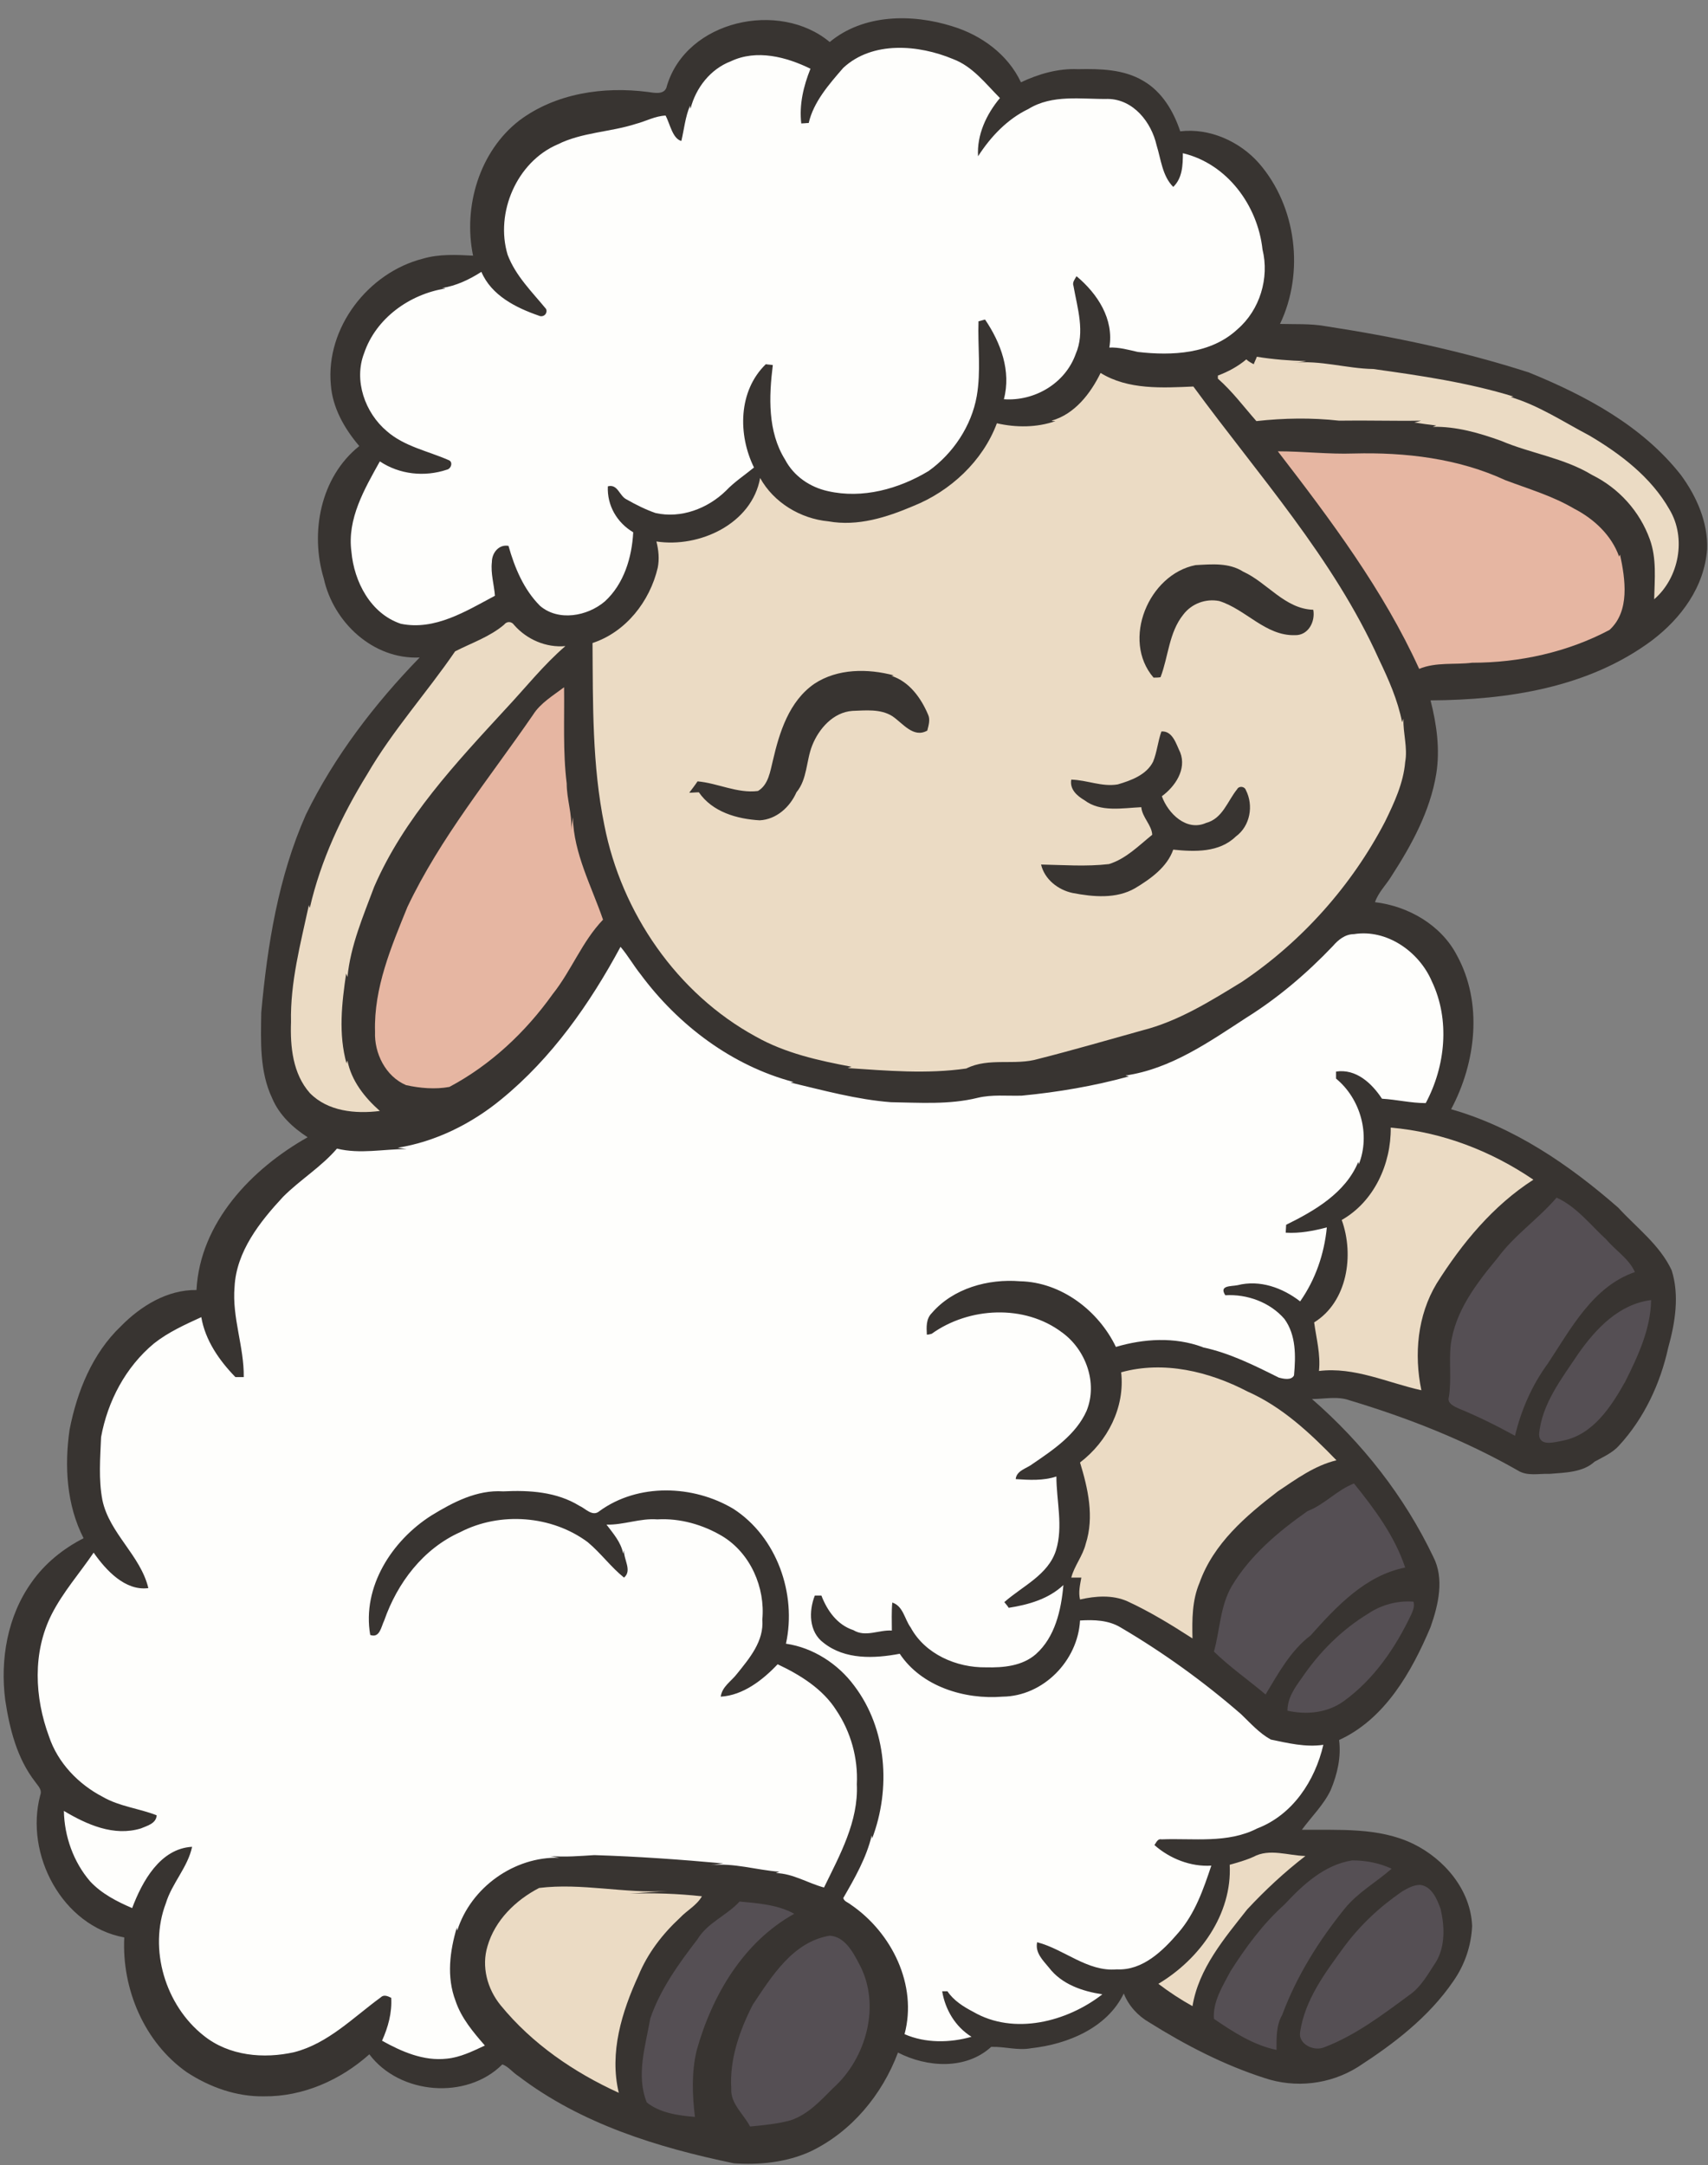 <?xml version="1.0" encoding="UTF-8"?>
<!DOCTYPE svg PUBLIC '-//W3C//DTD SVG 1.0//EN'
          'http://www.w3.org/TR/2001/REC-SVG-20010904/DTD/svg10.dtd'>
<svg height="494.6" preserveAspectRatio="xMidYMid meet" version="1.0" viewBox="-0.9 -4.3 390.3 494.6" width="390.3" xmlns="http://www.w3.org/2000/svg" xmlns:xlink="http://www.w3.org/1999/xlink" zoomAndPan="magnify"
><rect x="-0.9" y="-4.3" width="390.3" height="494.6" fill="#808080" stroke="none"/><g id="change1_1"
  ><path d="M376.6,142c-14.5,10.8-33,13.6-50.6,13.7c1.4,5.5,2.2,11.2,1.3,16.8c-1.4,8.5-5.6,16.2-10.2,23.3 c-1.2,2-3,3.7-3.8,6c7.6,0.9,15.1,5.2,18.7,12.1c6,10.9,4.4,24.5-1.3,35.2c14.4,4.1,27,12.7,38.2,22.5c4.2,4.6,9.5,8.5,12.2,14.3 c1.8,5.7,0.8,12-0.8,17.7c-1.8,8.2-5.5,16.1-11.2,22.3c-1.5,1.7-3.6,2.6-5.6,3.7c-2.7,2.5-6.8,2.5-10.3,2.8 c-2.5-0.1-5.1,0.6-7.3-0.8c-12.1-6.9-25.1-12-38.4-16c-2.8-1-5.7-0.3-8.6-0.3c11.5,10,21.1,22.2,27.7,36c2.6,5,1.2,11-0.6,16.1 c-4.3,10.2-10.4,21-20.9,25.8c0.5,3.9-0.4,7.8-1.9,11.4c-1.6,3.4-4.4,6.1-6.6,9.1c8.5,0.1,17.5-0.6,25.4,3.2 c7.2,3.5,13.2,10.6,13.5,18.8c-0.2,4.5-1.7,8.9-4.3,12.6c-5.6,8.2-13.6,14.3-21.8,19.6c-6.4,4-14.3,4.9-21.4,2.5 c-9.3-3-18-7.5-26.3-12.7c-2.6-1.5-4.7-3.8-5.8-6.6c-3.8,7.9-12.9,11.6-21.1,12.5c-3.1,0.6-6.1-0.4-9.2-0.3 c-5.8,5.3-14.7,4.7-21.3,1.3c-3.6,9.6-10.6,18.1-20,22.6c-5.5,2.5-11.6,3.1-17.5,2.7c-17.4-3.6-34.9-9-49.2-19.9 c-1.3-0.8-2.3-2.2-3.7-2.7c-8.2,8.2-23.5,6.9-30.4-2.3c-6.6,5.9-15.2,9.7-24.1,9.6c-6.3,0.1-12.4-2.1-17.6-5.5 c-9.7-6.8-14.9-19-14.3-30.8c-14.2-2.6-22.8-19-19.2-32.5c0.5-1.3-0.6-2.2-1.2-3.1c-4.1-5.3-5.8-12-6.8-18.6 c-1.2-9.3,0.5-19.2,6-26.9c3-4.3,7.2-7.7,11.9-10.1c-3.9-7.6-4.4-16.5-3.2-24.8c1.7-8.7,5.2-17.4,11.7-23.6 c4.5-4.6,10.6-8.4,17.3-8.3c0.8-15.4,12.6-27.7,25.4-34.9c-3.4-2.2-6.5-5.1-8.1-8.9c-2.9-6.1-2.6-13-2.5-19.6 c1.4-15.4,3.9-31,10.2-45.2c6.5-13.3,15.7-25.3,26-35.9c-10.6,0.5-19.7-8-21.9-18c-3.2-10.5-0.8-23.2,8.1-30.3 c-3.4-4-6.1-8.7-6.5-14c-1.2-13,8.5-25.6,21-28.8c3.7-1.1,7.7-0.9,11.5-0.7c-2.3-11.1,1.4-23.8,10.6-30.9c8.3-6.2,19.2-7.8,29.3-6.5 c1.5,0.2,4,0.8,4.4-1.4c4.5-15,25.7-19.6,37.2-10c7.7-6.4,18.8-6.5,28-3.6c6.6,2,12.7,6.4,15.7,12.8c4-1.9,8.5-3.2,13-3 c5.1-0.1,10.5,0,15,2.7c4.3,2.5,6.9,7,8.4,11.5c6.7-0.8,13.6,2.3,18,7.3c8.6,9.9,10.4,25,4.8,36.7c3.4,0.1,6.9-0.1,10.3,0.5 c15.7,2.4,31.4,5.7,46.6,10.6c13,5.3,25.9,12.2,34.7,23.4c3.6,4.9,6.2,10.8,6,16.9C388.6,129.8,383.2,137,376.6,142z" fill="#383431"
  /></g
  ><g id="change2_1"
  ><path d="M291.1,98.8c5.8,0,11.6,0.7,17.4,0.5c11.7-0.3,23.8,1.1,34.6,6.1c5.3,2,10.8,3.6,15.7,6.5 c4.5,2.3,8.6,6.1,10.3,11c0-0.2,0.1-0.3,0.2-0.5c1.2,5.6,2.3,12.9-2.4,17.2c-9.6,5.1-20.6,7.5-31.4,7.5c-4,0.5-8.2-0.2-12.1,1.4 C315.2,130.5,303.2,114.5,291.1,98.8z M120.9,159c1.7-2.7,4.6-4.4,7.1-6.3c0.1,7.3-0.3,14.7,0.6,22c0,3.6,1.3,7,1,10.6 c0.1-1,0.3-1.9,0.4-2.9c0.2,8.3,4.3,15.8,6.9,23.4c-4.8,5-7.2,11.6-11.5,17c-6.2,8.7-14.2,16.2-23.6,21.2c-3.2,0.6-6.7,0.3-9.9-0.4 c-4.7-2-7.3-7.3-7.1-12.2c-0.3-10,3.7-19.4,7.4-28.5C99.7,187.1,111,173.4,120.9,159z" fill="#e6b6a2"
  /></g
  ><g id="change3_1"
  ><path d="M191.8,11.2c6.7-6.2,17.2-5.3,25.1-2c4.5,1.7,7.4,5.6,10.7,8.9c-3.1,3.7-5.3,8.4-5,13.3 c2.9-4.5,6.7-8.5,11.5-10.8c5.5-3.4,12.1-2.2,18.2-2.3c5.8,0.1,9.9,5.3,11.1,10.6c1,3.2,1.3,7,3.8,9.5c2.1-2,2.2-5,2.2-7.7 c10.1,2.4,17.1,11.9,18.2,22c1.6,6.5-0.6,13.8-5.7,18.2c-6.1,5.7-15,6.1-22.8,5.2c-2.2-0.5-4.3-1.1-6.5-1c1.1-6.5-2.7-12.3-7.5-16.3 c-0.4,0.7-1,1.4-0.7,2.2c0.9,5.1,2.7,10.6,0.5,15.6c-2.4,6.7-9.4,10.8-16.4,10.3c1.7-6.4-0.7-12.9-4.3-18.2 c-0.4,0.1-1.1,0.3-1.5,0.4c-0.2,5.7,0.6,11.4-0.4,17.1c-1.2,6.8-5.4,13.1-11,17.1c-6.8,4.1-15.1,6.4-23,4.6 c-4.1-0.9-7.8-3.4-9.8-7.2c-4-6.4-3.7-14.4-2.8-21.6c-0.5-0.1-1.1-0.1-1.6-0.2c-6.3,6.1-6.4,16.1-2.7,23.6c-2.2,1.8-4.5,3.3-6.4,5.3 c-4.2,4.1-10.3,6.4-16.1,5.1c-2.3-0.8-4.5-1.9-6.6-3.1c-1.7-0.8-2-3.6-4.3-3c-0.2,4.4,2.1,8.3,5.8,10.5c-0.3,5.7-2.1,11.8-6.5,15.8 c-4,3.4-10.6,4.6-14.8,1c-3.7-3.7-5.8-8.7-7.2-13.7c-2.2-0.4-3.8,1.6-3.8,3.7c-0.3,2.6,0.5,5.1,0.7,7.7c-6.6,3.5-13.7,8-21.5,6.4 c-6.9-2.3-10.7-9.6-11.3-16.5c-1-7.5,3-14.3,6.5-20.6c4.5,3,10.2,3.6,15.3,1.9c1-0.2,1.5-1.8,0.4-2.2c-4.8-2.1-10.1-3.1-14.1-6.6 c-5-4.2-7.6-11.6-5.2-17.8c2.7-8,10.4-13.5,18.6-14.8c-0.3-0.1-0.5-0.1-0.8-0.1c3.2-0.5,6.2-1.9,9-3.7c2.3,5.4,7.9,8.2,13.1,10 c1,0.5,2.1-0.4,1.7-1.5c-3.2-3.9-7-7.6-8.8-12.4c-2.9-9.6,2.1-21.2,11.4-25.2c5.6-2.8,12-2.8,17.9-4.7c2.3-0.6,4.4-1.8,6.8-1.9 c1,1.9,1.6,5.3,3.6,5.8c0.6-2.5,0.9-5.6,2-8.1c0,0.2,0,0.5,0.1,0.7c1.2-4.7,4.5-9,9.2-10.8c5.9-2.8,12.7-1,18.2,1.7 c-1.6,4-2.6,8.2-2.1,12.5c0.5,0,1.1-0.1,1.7-0.1C185,19,188.5,15,191.8,11.2z M303.7,211.8c1.2-1.4,2.8-2.7,4.8-2.7 c7.5-1.2,14.9,4,17.8,10.8c4.2,8.8,3.1,19.4-1.4,27.8c-3.4,0-6.6-0.8-10-1c-2.3-3.5-5.9-6.9-10.5-6.2c0,0.4,0,1.2,0,1.6 c5.6,4.6,7.9,12.8,5.2,19.6c0-0.2-0.1-0.4-0.1-0.6c-2.9,7.1-10,11.2-16.5,14.4c0,0.4-0.1,1.3-0.1,1.8c3.2,0.2,6.3-0.4,9.4-1.2 c-0.6,6.1-2.6,11.9-6.1,16.9c-4-3.1-9.2-5-14.3-3.7c-1.5,0.3-4.3,0-2.8,2.3c5-0.3,10.2,1.6,13.5,5.4c2.7,3.7,2.6,8.5,2.2,12.9 c-0.6,1.2-2.4,0.8-3.5,0.5c-5.6-2.8-11.2-5.6-17.3-6.9l-0.2-0.1c-6.3-2.3-13.3-1.9-19.7,0c-4-8.3-12.5-14.8-21.9-15 c-7.3-0.6-15.3,1.6-20.2,7.3c-1.3,1.3-1.2,3.2-1.1,4.9c0.3,0,0.8-0.1,1.1-0.2c8.5-6.1,21.2-6.8,29.8-0.3c5.4,3.9,8.2,11.5,5.6,17.9 c-2.4,5.4-7.6,8.9-12.3,12.1c-1.4,1.1-3.7,1.5-3.9,3.5c3.1,0.2,6.3,0.4,9.3-0.6c0,5.6,1.6,11.4-0.1,16.9c-1.8,5.6-7.6,8.1-11.8,11.8 c0.3,0.4,0.7,0.8,1,1.3c4.5-0.7,9.1-2,12.5-5.2c-0.5,5.7-1.9,11.9-6.3,15.8c-3.1,2.7-7.4,3.1-11.4,3c-6.7,0.1-13.9-3-17.2-9.1 c-1.4-1.9-1.7-4.9-4.2-5.7c-0.2,2.1-0.1,4.3-0.1,6.4c-3-0.2-6,1.6-8.8-0.1c-3.7-1.2-6-4.5-7.3-7.9c-0.4,0-1.1,0-1.5,0 c-1.4,3.5-1.4,8.3,2,10.8c4.9,3.9,11.6,3.6,17.4,2.5c5,7.5,14.8,10.5,23.5,9.8c9.3-0.1,17.2-8.2,17.7-17.4c3.2-0.2,6.5-0.1,9.3,1.6 c9.7,5.7,19,12.4,27.5,19.8c2.1,2,4.1,4.3,6.8,5.8c3.9,0.8,7.9,1.8,12,1.2c-1.9,8.2-7,16-15.1,19.1c-6.8,3.5-14.6,2.2-21.9,2.5 c-0.9-0.2-1.2,0.8-1.6,1.3c3.5,3.1,8.3,5,13,4.7c-1.8,5.4-3.7,10.9-7.5,15.3c-3.6,4.2-8.2,8.7-14.1,8.4c-6.7,0.6-12-4.6-18.2-6.2 c-0.5,2.4,1.3,4.1,2.7,5.8c2.9,3.8,7.6,5.4,12.2,6.1c-8.1,6.3-20.2,9.4-29.5,4c-2.3-1.2-4.5-2.6-5.9-4.7c-0.3,0-0.9,0-1.2,0 c0.7,4.2,3,8.1,6.7,10.4c-4.9,1.4-10.5,1.5-15.3-0.6c3-11.2-2.9-23.2-12.3-29.6c-0.6-0.5-1.5-0.7-1.7-1.5c2.6-4.5,5.3-9.2,6.5-14.3 c0,0.2,0.1,0.5,0.1,0.7c4.3-11.4,3.4-25-4.1-34.9c-3.7-5-9.4-8.7-15.6-9.6c2.5-11.4-2.1-24.4-12-30.8c-9.2-5.5-21.8-5.9-30.6,0.5 c-1.6,1.4-3.2-0.6-4.6-1.2c-5.2-3.2-11.4-3.6-17.4-3.3c-6-0.4-11.5,2.5-16.4,5.5c-9,5.7-15.9,16.3-14,27.3c2.2,0.8,2.5-1.9,3.2-3.3 c3-8.6,8.9-16.4,17.4-20.2c9.1-4.7,20.9-3.8,29.1,2.3c3,2.5,5.3,5.7,8.3,8.1c1.9-1.6-0.1-4.1,0-6.2c-0.1,0.2-0.1,0.5-0.2,0.7 c-0.5-2.6-2.3-4.6-3.8-6.6c3.9,0.1,7.7-1.5,11.6-1.2c5.2-0.3,10.4,1.2,14.8,3.8c6.5,3.9,9.9,11.8,9.2,19.1c0.4,4.9-2.9,8.8-5.8,12.4 c-1.3,1.7-3.4,2.9-3.7,5.2c5.1-0.3,9.6-3.8,13-7.4c5.1,2.4,10.3,5.6,13.4,10.5c3.3,4.9,5,10.9,4.7,16.9c0.4,8.5-3.9,16.2-7.5,23.6 c-3.7-1-7.1-3.2-11-3.3c0.3-0.1,0.5-0.2,0.8-0.3c-5.3-0.4-10.5-2.1-15.8-1.5c1-0.1,2-0.3,3-0.4c-9.8-0.9-19.7-1.6-29.5-1.9 c-3.3,0.2-6.7,0.5-10.1,0.2c0.7,0.1,1.4,0.3,2.1,0.4c-10.3-0.3-20.2,6.8-23.3,16.6c-0.1-0.2-0.1-0.5-0.1-0.7 c-1.6,5.4-2.4,11.3-0.3,16.8c1.3,3.9,4,7.1,6.7,10.2c-2.8,1.3-5.6,2.7-8.7,3c-5.3,0.6-10.3-1.6-14.8-4.1c1.4-3.1,2.3-6.4,2.1-9.8 c-0.8-0.4-1.7-0.8-2.4-0.1c-6.3,4.6-12,10.5-19.7,12.5c-7,1.6-15,0.9-20.8-3.8c-8.7-6.9-12.6-19.7-8.6-30.2c1.4-4.6,5-8.2,6-12.9 c-7.3,0.4-11.4,7.9-13.7,14c-3.5-1.5-7-3.3-9.6-6.1c-3.8-4.4-5.9-10.3-6-16.1c5.2,3.1,11.4,5.9,17.6,4c1.4-0.6,3.5-1.1,3.6-3 c-4.1-1.6-8.5-2-12.3-4.2c-5.6-2.9-10.3-7.8-12.3-13.8c-3.3-8.9-3.8-19.2,0.6-27.9c2.6-5.1,6.4-9.4,9.6-14.1c2.8,4,7.2,8.8,12.5,8.1 c-1.8-7.5-8.9-12.5-10.5-20.1c-0.9-4.7-0.5-9.6-0.3-14.4c1.5-8.2,5.6-16,12.1-21.4c3.3-2.6,7.1-4.3,10.8-6c0.9,5.3,4.1,9.9,7.8,13.7 c0.6,0,1.3,0,1.9,0c0.1-6.9-2.7-13.6-2.1-20.6c0.4-8.1,5.8-14.9,11.1-20.6c3.9-3.9,8.7-6.8,12.3-11c5.3,1.3,10.6,0.1,15.9,0.1 c-0.7-0.1-1.3-0.2-2-0.3c8.7-1.4,16.9-5.5,23.7-11.1c11.5-9.4,20.2-21.8,27.2-34.8c1.7,2,3,4.3,4.6,6.3c8.6,11.6,20.9,20.9,35,24.6 c-0.3,0-0.5,0.1-0.8,0.1c7.6,1.8,15.2,3.9,23,4.5c6.6,0.1,13.3,0.6,19.8-1c3.3-0.8,6.7-0.4,10.1-0.5c8.3-0.8,16.5-2.2,24.5-4.4 c-0.3-0.1-0.6-0.1-0.8-0.2c10.3-1.5,19-7.6,27.6-13.2C291.1,223.7,297.7,218.1,303.7,211.8z" fill="#fefefc"
  /></g
  ><g id="change4_1"
  ><path d="M341.3,283.1c3.8-5.2,9.3-8.9,13.5-13.8c4.5,2,7.8,6.3,11.4,9.6c2.1,2.5,5.1,4.3,6.5,7.4 c-9.6,3.3-14.6,12.9-19.9,20.9c-3.6,4.9-6.1,10.6-7.5,16.5c-4.2-2.3-8.4-4.4-12.8-6.2c-1.1-0.5-2.8-1.2-2.3-2.7 c0.6-3.9,0-7.9,0.4-11.8C331.6,295.2,336.5,288.9,341.3,283.1z M359.8,304.9c4-5.7,9.3-11.3,16.6-12.2c-0.1,6.6-3,12.8-5.9,18.6 c-3.2,5.7-7.3,12.1-14.2,13.5c-1.8,0.3-5.4,1.5-5.5-1.4C351.4,316.4,356,310.6,359.8,304.9z M297.9,340.9c3.9-1.5,6.7-4.8,10.6-6.3 c4.7,5.8,9.3,12,11.7,19.2c-9.1,1.8-15.7,8.9-21.6,15.5c-4.6,3.5-7.4,8.7-10.3,13.5c-3.9-3.3-8.1-6.2-11.8-9.8 c1.4-5,1.4-10.4,4.1-15C284.8,351,291.2,345.6,297.9,340.9z M311.8,364.3c3-2,6.7-3,10.3-2.7c0.3,1-0.1,2-0.5,2.9 c-3.6,7.6-8.5,14.8-15.4,19.8c-3.7,2.7-8.5,3.2-12.9,2.2c0-2.9,1.7-5.3,3.3-7.5C300.6,373.1,305.7,368,311.8,364.3z M308.1,420.7 c3.1,0,6.2,0.6,9,1.9c-3.5,3.1-7.7,5.4-10.7,9.1c-5.9,7.3-11,15.4-14.3,24.3c-1.4,2.4-1.3,5.3-1.3,8c-5.3-1.1-9.9-4.1-14.3-7.1 c-0.3-3.9,2-7.5,3.8-10.9c3.5-5.5,7.4-10.8,12.3-15.2C296.8,426.3,301.7,421.7,308.1,420.7z M323.6,426.3c2.7,0.3,3.9,3.3,4.7,5.5 c0.9,3.9,1.1,8.4-1,12c-1.8,2.7-3.4,5.8-6.2,7.7c-6.1,4.5-12.3,9.2-19.4,11.9c-2.3,1-6-0.7-5.5-3.5c1.1-7.4,5.7-13.5,10-19.4 c3.7-5,8.2-9.2,13.3-12.7C320.7,427.1,322.1,426.3,323.6,426.3z M168.1,430.1c4.2,0.4,8.7,0.7,12.5,2.8 c-11.7,6.5-18.8,18.7-22.3,31.2c-1.2,5-1,10.2-0.4,15.2c-3.8-0.3-8-0.9-11-3.3c-2.5-6.2-0.3-12.9,0.8-19.2 c2.3-6.7,6.5-12.5,10.8-18.1C160.8,434.9,165.2,433.3,168.1,430.1z M171.1,453.7c4.4-6.6,9.2-14.4,17.6-15.8 c3.4,0.2,5.3,3.7,6.7,6.4c5.1,9.3,1.7,21.6-5.9,28.4c-2.9,2.9-5.8,6.1-9.8,7.4c-3,0.8-6.1,1.1-9.2,1.4c-1.5-2.9-4.5-5.2-4.3-8.7 C165.8,466.1,168.1,459.6,171.1,453.7z" fill="#554f54"
  /></g
  ><g id="change5_1"
  ><path d="M285.6,78.9c0.2-0.6,0.5-1.1,0.7-1.7c3.7,0.6,7.5,0.9,11.3,1c-1,0.2-2,0.3-3,0.4c6.1-0.7,12.2,1.3,18.3,1.4 c10.8,1.5,21.7,3.1,32.1,6.3c-0.3,0-0.5,0.1-0.7,0.1c6.4,1.9,12.1,5.7,18,8.8c7.1,4.2,14.1,9.5,18.3,16.9c3.9,6.5,2.2,15.6-3.5,20.5 c0.1-4.6,0.6-9.3-1-13.7c-2.3-6.4-7.1-11.7-13.2-14.7c-6.4-3.9-14-4.9-20.8-7.8c-5-1.8-10.2-3.3-15.6-3.2c0.3-0.1,0.5-0.2,0.8-0.3 c-1.7-0.2-3.3-0.4-5-0.7c0.5-0.1,1-0.2,1.5-0.4c-6.2,0.1-12.5-0.1-18.7,0c-6.3-0.7-12.6-0.6-18.9,0.1c-2.9-3.3-5.5-6.8-8.8-9.7 c0-0.2,0-0.5,0-0.7c2.4-0.9,4.6-2.1,6.5-3.7C284.4,78.3,285.2,78.7,285.6,78.9z M239.4,91.8c5.3-1.5,8.9-6.2,11.2-10.9 c6.3,3.9,14.2,3.4,21.2,3.1c14.8,20.2,32,39.2,42.4,62.3c2.2,4.6,4.3,9.3,5.3,14.4c0.1-0.3,0.2-0.5,0.3-0.8c-0.1,3.3,1,6.6,0.4,9.9 c-0.4,4.8-2.5,9.3-4.6,13.6c-7.6,14.6-19,27.4-32.7,36.6c-7.2,4.4-14.5,9-22.8,11.1c-7.9,2.2-15.8,4.5-23.7,6.5 c-5.4,1.6-11.3-0.4-16.5,2.2c-9,1.3-18.1,0.5-27.1-0.1c0.3-0.1,0.6-0.2,0.9-0.3c-7.5-1.4-15.2-3.1-21.9-6.9 c-18-9.8-30.7-28.3-34.6-48.3c-2.8-13.7-2.6-27.7-2.7-41.6c7.6-2.5,13.1-9.5,14.9-17.2c0.4-2,0.2-4-0.3-6c9.8,1.5,21.8-4,23.7-14.5 c3.1,5.6,9.2,9.3,15.6,9.9c6.7,1.2,13.3-0.9,19.4-3.5c8.5-3.4,15.9-10.3,19.1-18.9c4.4,1,9.1,1,13.4-0.5 C239.8,91.9,239.6,91.9,239.4,91.8 M262.7,150.5c0.4,0,1.2,0,1.6-0.1c1.8-4.7,1.9-10.2,5.2-14.3c1.9-2.5,5.1-3.7,8.2-3.1 c6.1,1.9,10.6,8,17.3,7.8c3,0.1,4.7-3,4.2-5.8c-6.5-0.2-10.5-6.2-16-8.7c-3.3-2.1-7.2-1.7-10.9-1.5 C261.6,126.9,255.3,141.9,262.7,150.5 M185.2,151.9c-5.8,4-8,11.1-9.5,17.6c-0.6,2.4-1,5.5-3.4,6.9c-4.7,0.6-9.2-1.8-13.8-2.2 c-0.6,0.9-1.3,1.8-1.9,2.6c0.7,0,1.5-0.1,2.2-0.1c3.1,4.5,8.7,6.1,13.9,6.4c3.8-0.2,6.9-3,8.4-6.4c2.5-3,2.2-7.2,3.6-10.7 c1.5-3.8,4.8-7.6,9.2-7.9c3-0.1,6.4-0.5,9.1,1.2c2.4,1.6,4.8,5.1,8,3.3c0.3-1.2,0.7-2.5,0.2-3.6c-1.6-3.8-4.3-7.6-8.4-8.9 c0.2,0,0.4-0.1,0.6-0.1C197.4,148.4,190.5,148.4,185.2,151.9 M264.5,162.8c-0.8,2.2-1,4.7-1.9,6.9c-1.5,3-5,4.3-8.1,5.2 c-3.6,0.6-7-1-10.6-1.1c-0.4,2.2,1.3,3.7,3,4.7c3.7,2.8,8.6,1.8,13,1.6c0.2,2.3,2.4,4.1,2.5,6.3c-3.1,2.5-6,5.5-9.9,6.7 c-5.2,0.6-10.4,0.2-15.5,0.1c0.8,3.4,3.9,5.8,7.2,6.5c4.7,0.9,10,1.4,14.3-1.1c3.5-2.1,7.3-4.8,8.7-8.8c4.9,0.5,10.5,0.7,14.3-3 c3.3-2.4,4.1-7.1,2.3-10.6c-0.3-0.9-1.6-1-2-0.2c-2.2,2.7-3.3,6.7-7.1,7.7c-4.5,2-8.7-2.2-10.1-6.1c3-2.2,5.7-6.1,4.2-10 C267.9,165.8,267.1,162.6,264.5,162.8z M114.3,138.4c0.6-0.8,1.7-0.8,2.3,0.1c2.9,3.3,7.3,5.2,11.7,4.8c-5,4.3-9.1,9.5-13.6,14.3 c-11.4,12.4-23.3,25-30.1,40.7c-2.5,6.7-5.4,13.4-6.1,20.6c-0.1-0.3-0.2-0.5-0.3-0.8c-1,6.8-1.8,13.8,0.1,20.6 c0-0.2,0.1-0.5,0.2-0.7c0.9,4.6,3.9,8.4,7.4,11.5c-5.6,0.7-11.9,0.1-16-4.1c-3.9-4.4-4.5-10.6-4.3-16.2c-0.2-9.1,2.2-18,4.1-26.8 c0,0.2,0.1,0.5,0.2,0.7c2.5-10.9,7.3-21.1,13.1-30.5c5.8-10,13.6-18.6,20.1-28.1C106.8,142.6,111,141.2,114.3,138.4z M305.7,274.4 c7.4-4.2,11.3-12.8,11.2-21.1c11.7,1,22.9,5.3,32.6,11.9c-9.2,5.9-16.3,14.5-22.1,23.7c-4.4,7.3-5.2,16.2-3.5,24.4 c-7.7-1.7-15.3-5.4-23.4-4.4c0.4-3.8-0.6-7.4-1.1-11.1C307,293.1,308.6,282.4,305.7,274.4z M255.3,309.2c9.7-2.7,20.1-0.2,28.9,4.4 c7.9,3.5,14.3,9.5,20.3,15.7c-5,1.2-9.2,4.3-13.4,7.1c-7.3,5.6-14.7,11.9-17.9,20.9c-1.7,4-1.7,8.4-1.6,12.7 c-4.8-3.1-9.7-6.1-14.9-8.5c-3.4-1.5-7.3-1.2-10.8-0.4c-0.4-1.7,0-3.3,0.3-5c-0.8,0-1.6,0-2.3,0c0.7-2.7,2.6-4.9,3.3-7.7 c2-6.2,0.5-12.7-1.3-18.6C252.2,325,256.2,317.2,255.3,309.2z M285.5,419.9c3.7-2,7.9-0.3,11.9-0.2c-4.8,3.7-9.2,7.8-13.3,12.2 c-5.2,6.6-11.1,13.5-12.5,22.1c-2.7-1.5-5.3-3.2-7.8-5.1c9.4-5.6,16.9-15.9,16.3-27.2C281.9,421.2,283.7,420.7,285.5,419.9z M110.5,440.3c1.7-5.9,6.4-10.5,11.8-13.3c9.7-1.2,19.5,1.3,29.3,0.7c-2.9,0.2-5.7,0.4-8.6,0.6c5.5-0.2,11,0,16.5,0.6 c-1.2,2.1-3.4,3.2-5,4.9c-4,3.7-7.4,8.1-9.5,13.2c-3.8,8.3-6.7,17.6-4.5,26.8c-10.3-4.7-19.8-11.2-27-20 C110.4,450,109.1,444.9,110.5,440.3z" fill="#ebdbc4"
  /></g
></svg
>
